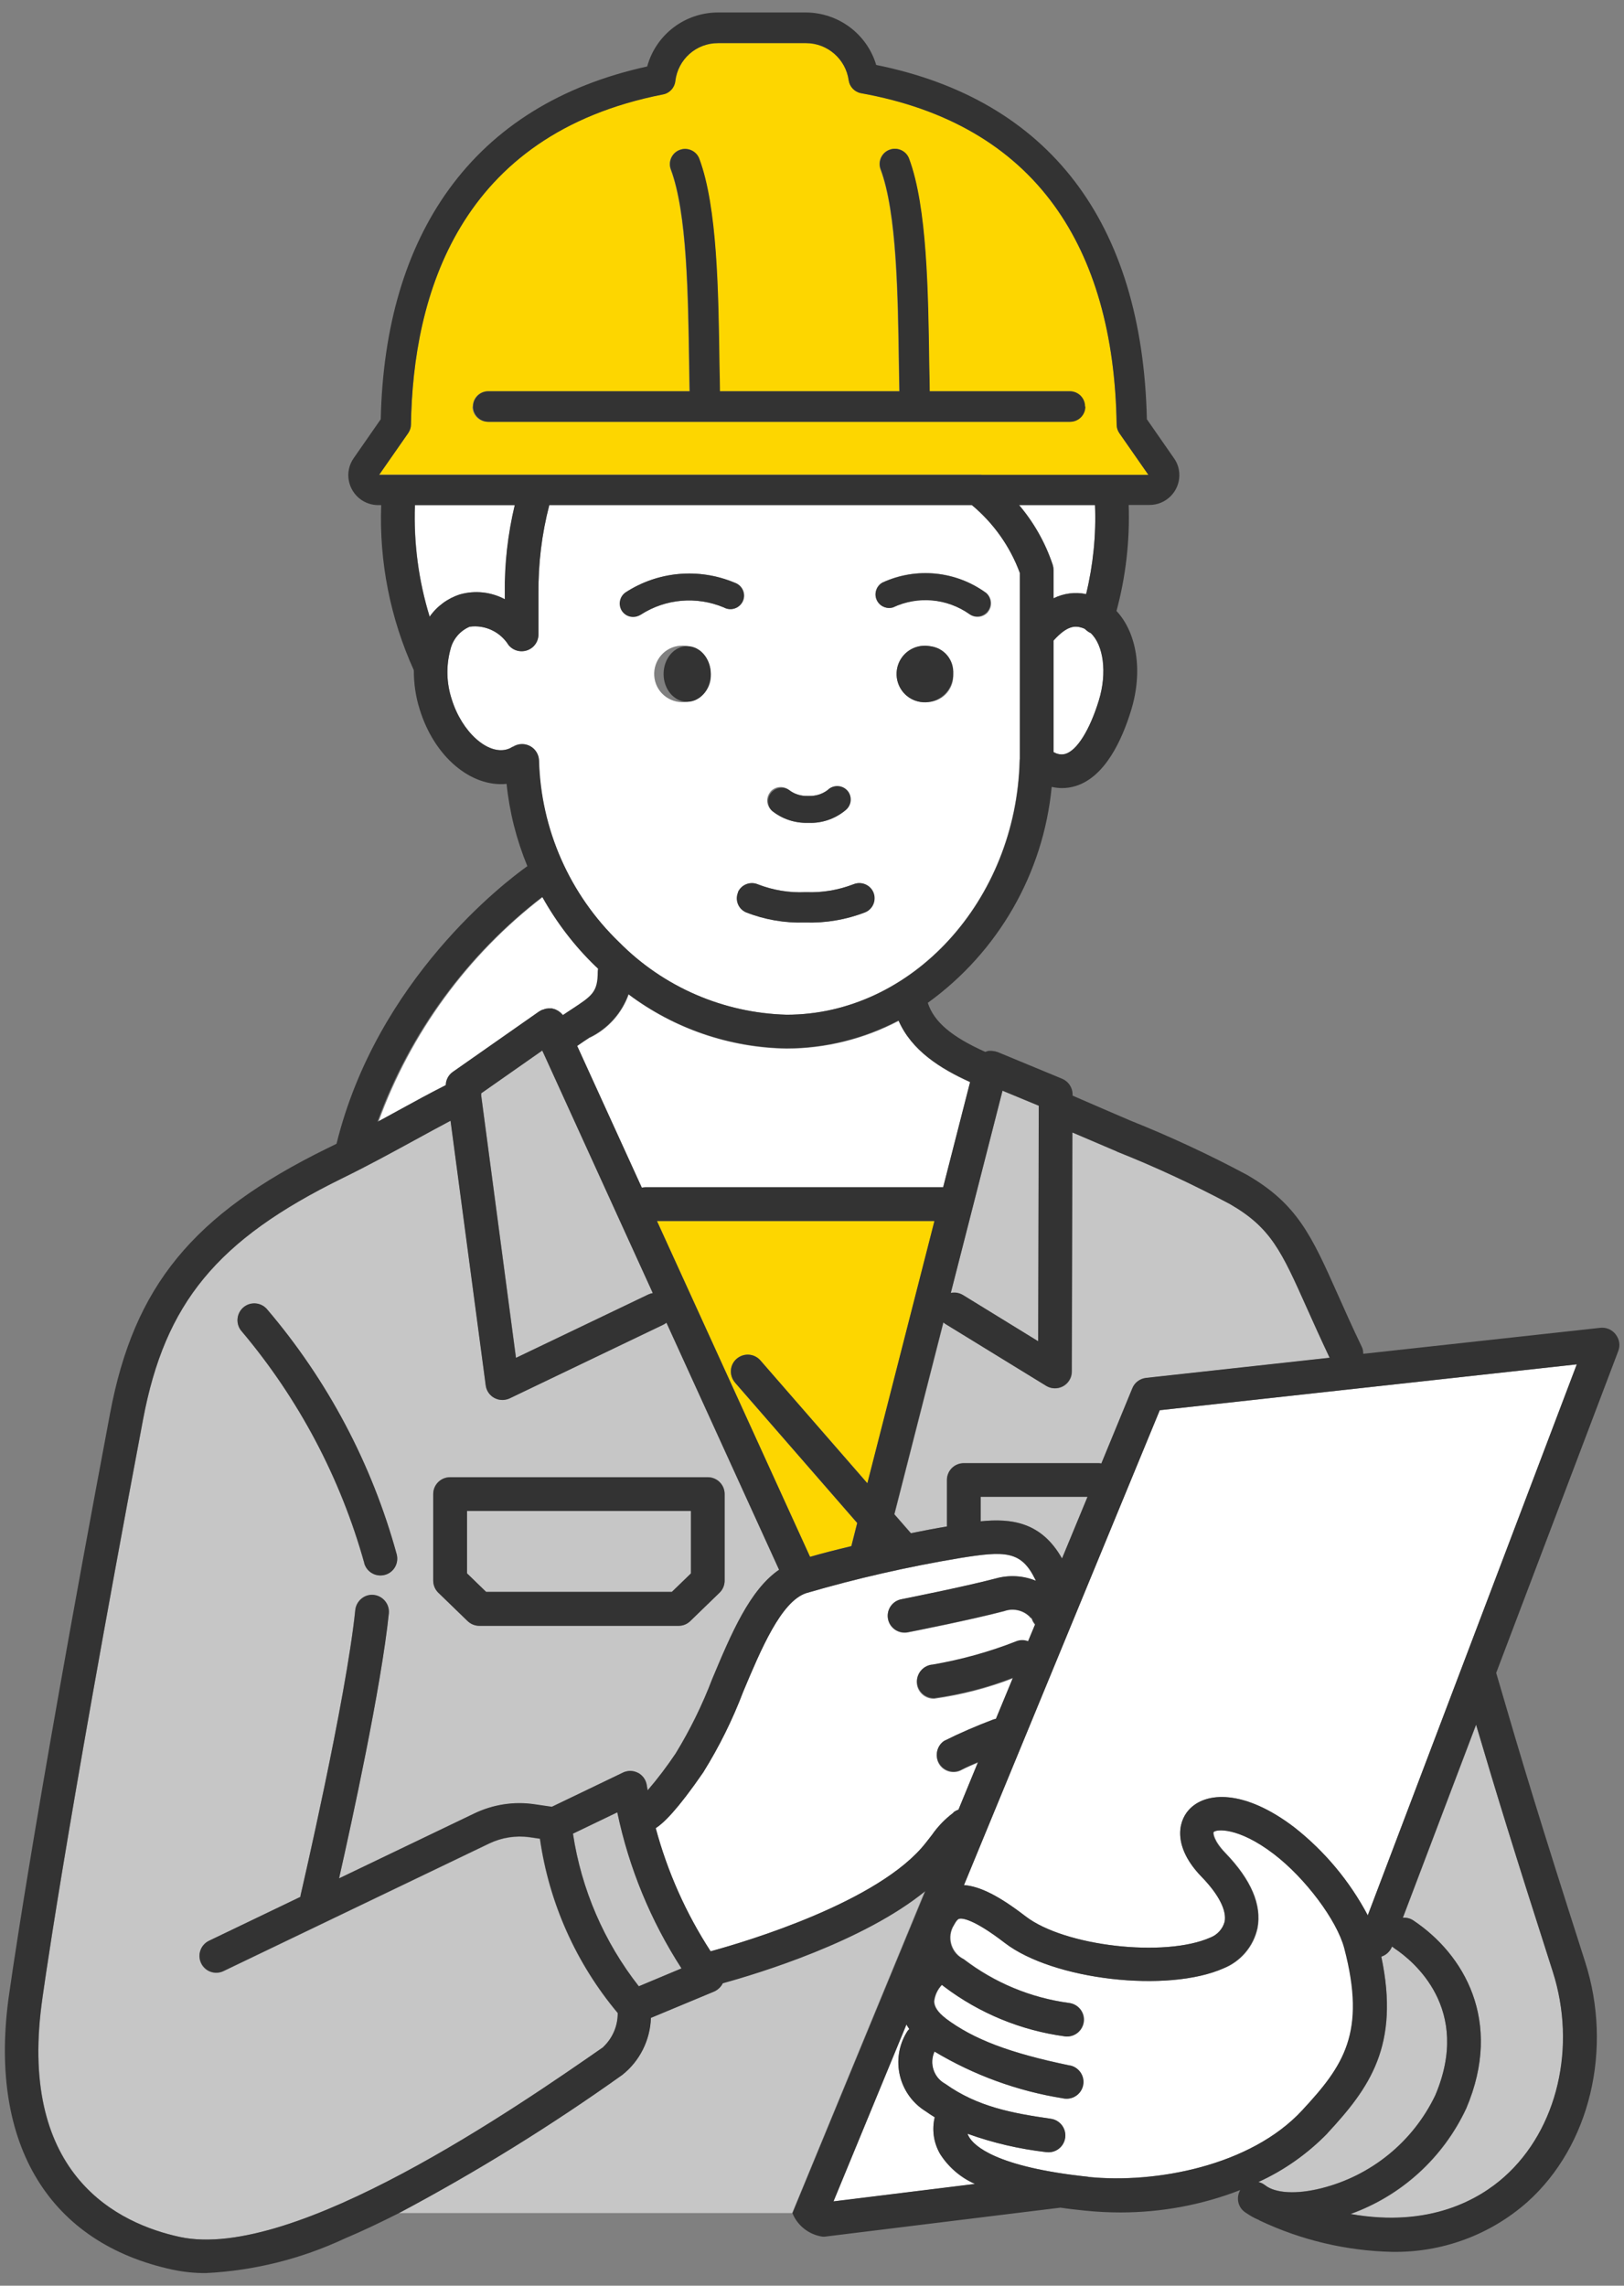 <svg xmlns="http://www.w3.org/2000/svg" width="108" height="152" viewBox="0 0 108 152">
    <rect x="0" y="0" width="108" height="152" fill="#808080" stroke="none"/>
    <path d="M81.8,80.07c-2.44-1.3-4.95-2.47-7.52-3.49-.9-.38-1.88-.8-2.95-1.27l-.04,15.9c0,.62-.5,1.12-1.12,1.12-.21,0-.41-.06-.58-.17l-6.71-4.12s-.09-.06-.13-.1l-3.26,12.76,1.1,1.26c.85-.17,1.67-.33,2.4-.45v-3.08c0-.62.5-1.12,1.12-1.12h8.96c.06,0,.13,0,.19.02l2.06-5c.16-.38.51-.64.91-.69l12.21-1.34c-.59-1.24-1.08-2.33-1.51-3.3-1.69-3.78-2.39-5.35-5.12-6.92Z" style="fill:#c6c6c6;stroke-width:0px"/>
    <path d="M65.22,101.17c2.07-.21,4.05.05,5.42,2.48l1.7-4.11h-7.11v1.63Z" style="fill:#c6c6c6;stroke-width:0px"/>
    <path d="M70.07,37.9v1.88c.67-.33,1.43-.43,2.16-.28.47-1.94.67-3.93.59-5.92h-5.05c.99,1.16,1.75,2.5,2.23,3.95.04.12.06.24.06.36Z" style="fill:#fff;stroke-width:0px"/>
    <path d="M65.26,31.57h11.11l-1.93-2.77c-.12-.17-.18-.36-.18-.56-.09-6-1.49-10.9-4.15-14.58-2.85-3.93-7.17-6.45-12.85-7.47-.43-.08-.76-.42-.82-.86-.2-1.42-1.41-2.47-2.84-2.47h-5.84c-1.46,0-2.68,1.09-2.85,2.53-.05.44-.38.79-.81.88-13.62,2.66-16.64,13.41-16.77,21.96,0,.2-.07.4-.18.56l-1.93,2.77h40.04ZM31.44,27.03c0-.56.45-1.01,1.01-1.01h13.4c-.01-.54-.02-1.09-.03-1.65-.07-4.79-.14-10.21-1.22-13.1-.19-.52.07-1.11.59-1.3.52-.2,1.11.07,1.3.59,1.2,3.22,1.28,8.83,1.34,13.78,0,.57.02,1.13.03,1.68h11.94c0-.54-.02-1.09-.03-1.65-.07-4.79-.14-10.21-1.22-13.11-.19-.52.07-1.11.59-1.3.52-.2,1.11.07,1.3.59,1.2,3.22,1.28,8.84,1.34,13.79,0,.57.02,1.13.03,1.68h9.32c.56,0,1.01.46,1.01,1.02,0,.55-.45,1-1.01,1.01h-38.7c-.56,0-1.01-.45-1.01-1.01h0Z" style="fill:#fdd600;stroke-width:0px"/>
    <path d="M28.58,41.01c.49-.7,1.2-1.22,2.01-1.48,1-.29,2.07-.17,2.99.32v-.37c-.02-1.98.2-3.96.66-5.89h-6.64c-.09,2.51.24,5.02.98,7.42Z" style="fill:#fff;stroke-width:0px"/>
    <path d="M42.42,117.89c.31.16.53.47.59.82.02.12.04.23.06.35.67-.78,1.29-1.6,1.86-2.45.96-1.58,1.78-3.24,2.44-4.97,1.27-3.03,2.49-5.91,4.44-7.25l-7.49-16.43c-.07.05-.14.1-.22.14l-10.2,4.89c-.56.27-1.23.03-1.49-.52-.05-.11-.09-.22-.1-.34l-2.34-17.6c-.81.43-1.6.86-2.42,1.31-1.47.8-2.98,1.64-4.81,2.53-8.3,4.08-11.76,8.28-13.22,16.03-5.41,28.68-6.74,38.81-6.75,38.91-1.48,11.4,5.13,14.57,9.2,15.45,7.62,1.64,22.53-8.72,28.15-12.62.62-.58.97-1.4.96-2.26-2.77-3.31-4.57-7.32-5.18-11.59l-.68-.1c-.92-.13-1.86.01-2.7.42l-17.66,8.48c-.56.27-1.23.03-1.49-.52-.27-.56-.03-1.23.52-1.49h0l6.08-2.92s0-.06.01-.1c.03-.13,3.03-13.04,3.64-18.98.06-.61.61-1.06,1.23-1s1.06.61,1,1.23h0c-.5,4.86-2.47,13.9-3.31,17.62l9-4.32c1.24-.6,2.62-.81,3.98-.61l1.17.17,4.72-2.27c.32-.16.7-.15,1.02.02ZM25.6,104.73c-.59.17-1.21-.18-1.38-.78,0,0,0,0,0,0-1.58-5.66-4.35-10.91-8.14-15.4-.41-.46-.37-1.17.1-1.58.45-.4,1.13-.37,1.54.06,4.05,4.74,7,10.31,8.65,16.32.17.6-.18,1.21-.78,1.38,0,0,0,0,0,0ZM31.87,108.11c-.29,0-.57-.11-.78-.32l-1.94-1.88c-.22-.21-.34-.5-.34-.81v-5.75c0-.62.5-1.12,1.12-1.12h17.14c.62,0,1.12.5,1.12,1.12h0v5.75c0,.3-.12.6-.34.81l-1.94,1.88c-.21.2-.49.32-.78.32h-13.26Z" style="fill:#c6c6c6;stroke-width:0px"/>
    <path d="M45.95,100.48h-14.89v4.16l1.27,1.23h12.35l1.27-1.23v-4.16Z" style="fill:#c6c6c6;stroke-width:0px"/>
    <path d="M68.46,107.51c-.44-.43-1.1-.57-1.68-.36-2.12.56-6.23,1.38-6.41,1.41-.61.12-1.2-.28-1.32-.88-.12-.61.28-1.2.88-1.32.04,0,4.22-.83,6.27-1.38.88-.25,1.83-.2,2.68.15-.01-.03-.02-.06-.04-.09-.93-1.91-1.99-1.91-5.02-1.42-3.45.57-6.85,1.35-10.21,2.33-1.67.55-3.01,3.74-4.19,6.55-.71,1.87-1.6,3.67-2.66,5.37-1.72,2.51-2.65,3.38-3.16,3.71.78,2.9,2.02,5.67,3.65,8.19,2.35-.64,11.21-3.28,14.29-7.19.17-.22.31-.4.43-.55.39-.56.87-1.06,1.42-1.47.1-.08.22-.14.34-.18l1.3-3.16c-.78.33-1.02.46-1.06.48-.53.31-1.22.13-1.53-.4-.29-.5-.15-1.15.33-1.48,1.06-.53,2.15-1,3.26-1.42.06-.02.13-.04.19-.05l1.13-2.73c-1.68.65-3.44,1.1-5.22,1.35h-.04c-.62,0-1.12-.49-1.13-1.11,0-.6.47-1.1,1.07-1.13,1.91-.33,3.77-.85,5.58-1.56.24-.08.51-.08.75.01l.47-1.13c-.1-.11-.18-.24-.22-.39-.05-.04-.1-.08-.15-.13Z" style="fill:#fff;stroke-width:0px"/>
    <path d="M41.06,120.52l-2.95,1.42c.56,3.71,2.06,7.2,4.38,10.15l2.84-1.19c-2.05-3.17-3.49-6.69-4.27-10.38Z" style="fill:#c6c6c6;stroke-width:0px"/>
    <path d="M64.04,86.12l5.01,3.08.04-15.66-2.42-1-3.44,13.45c.28-.06.56,0,.81.14Z" style="fill:#c6c6c6;stroke-width:0px"/>
    <path d="M100.07,144.75c3.52-3.16,4.8-8.63,3.2-13.63-2.64-8.23-3.74-11.82-5.1-16.42l-4.87,12.84c.25-.02.49.04.7.18,3.32,2.22,5.99,6.67,3.52,12.49-1.53,3.28-4.3,5.81-7.7,7.03,5.31.94,8.59-1,10.26-2.49Z" style="fill:#c6c6c6;stroke-width:0px"/>
    <path d="M48.88,91.94c-.41-.47-.36-1.17.11-1.58s1.17-.36,1.58.11h0l7.12,8.17,4.46-17.44h-18.46l10.18,22.33c.79-.23,1.74-.47,2.74-.71l.39-1.54-8.13-9.34Z" style="fill:#fdd600;stroke-width:0px"/>
    <path d="M30.15,71.28l5.74-4.02s.06-.03.09-.05.06-.04.09-.05h.01s.08-.03.13-.04c.03,0,.06-.02.09-.03.04,0,.08-.01.12-.02.03,0,.07-.01.1-.01s.07,0,.1,0c.04,0,.08,0,.11,0,.03,0,.07.02.1.03.04,0,.07.02.11.03.03.01.07.03.1.05s.07.03.1.05.05.04.08.06c.03.02.07.05.1.08.02.02.04.04.06.06.03.03.05.06.08.09.2-.13.39-.26.57-.38,1.39-.91,1.76-1.15,1.76-2.51,0-.07,0-.13.02-.2-.06-.05-.11-.1-.17-.16-1.4-1.36-2.59-2.91-3.54-4.61-4.99,3.84-8.78,9.03-10.93,14.95.46-.25.9-.49,1.34-.73,1.07-.59,2.1-1.15,3.2-1.71,0-.35.18-.68.47-.88Z" style="fill:#fff;stroke-width:0px"/>
    <path d="M32.01,72.7c0,.06,0,.12,0,.18l2.31,17.42,8.81-4.22c.09-.04.19-.07.29-.09l-7.35-16.13-4.06,2.84Z" style="fill:#c6c6c6;stroke-width:0px"/>
    <path d="M39.22,69c-.26.17-.54.35-.83.56l4.3,9.43c.08-.02.16-.03.25-.03h19.79l1.79-6.99c-1.98-.89-3.89-2.1-4.75-4.08-2.3,1.21-4.86,1.84-7.45,1.85-3.8-.06-7.47-1.32-10.51-3.6-.45,1.26-1.38,2.29-2.58,2.87Z" style="fill:#fff;stroke-width:0px"/>
    <path d="M80.49,128.85c.47-.18.82-.57.95-1.05.15-.76-.4-1.83-1.55-3.01-1.84-1.9-1.6-3.57-.84-4.42,1.11-1.25,3.72-1.38,7.04,1.16,2.01,1.59,3.67,3.58,4.87,5.84l13.9-36.64-27.74,3.05-13.02,31.58c1.07.08,2.35.73,4.1,2.08,2.6,1.99,9.25,2.75,12.28,1.41Z" style="fill:#fff;stroke-width:0px"/>
    <path d="M62.89,134.22c1.86,1.4,4.25,2.3,8.25,3.13.61.12.99.72.87,1.32-.11.52-.56.89-1.1.89-.08,0-.15,0-.23-.02-3.02-.48-5.92-1.54-8.54-3.11-.36.79-.05,1.73.72,2.15,2.14,1.52,4.45,1.95,7.02,2.32.61.09,1.04.65.95,1.26-.08.55-.55.96-1.11.96-.05,0-.11,0-.16-.01-1.78-.2-3.53-.61-5.22-1.22.02.07.05.14.09.2.33.59,1.76,2.02,7.95,2.67,4.45.46,10.81-.72,14.24-4.42,2.74-2.95,4.29-5.15,2.8-10.79-.49-1.85-2.59-4.65-4.69-6.26-2.37-1.81-3.85-1.66-4.01-1.45-.03.06,0,.56.78,1.38,1.72,1.78,2.43,3.46,2.14,5-.26,1.21-1.1,2.21-2.24,2.67-3.74,1.66-11.35.78-14.55-1.69-2.14-1.64-2.86-1.65-3.03-1.61-.1.02-.22.15-.34.38-.01.03-.03.05-.04.07-.45.74-.21,1.71.53,2.17.05.03.09.05.14.08,2.04,1.56,4.46,2.57,7.01,2.91.61.08,1.05.64.97,1.25-.08.61-.64,1.05-1.25.97-2.91-.39-5.68-1.53-8.02-3.3-.06-.04-.11-.09-.16-.13-.29.3-.48.69-.52,1.1,0,.36.25.74.78,1.14Z" style="fill:#fff;stroke-width:0px"/>
    <path d="M91.86,130.12c1.26,5.93-.79,8.74-3.59,11.75-1.32,1.35-2.87,2.45-4.59,3.23.16.04.32.11.45.21.67.54,2.09.62,3.72.21,3.33-.82,6.12-3.09,7.6-6.19,2.44-5.75-1.45-8.92-2.7-9.76-.06-.04-.12-.09-.18-.14v.02c-.13.32-.38.56-.71.66Z" style="fill:#c6c6c6;stroke-width:0px"/>
    <path d="M62.49,143.19c-.41-.73-.52-1.58-.33-2.39-.2-.12-.39-.25-.59-.39-1.8-1.11-2.37-3.47-1.26-5.28,0,0,0,0,0,0,.05-.07.1-.14.16-.19-.07-.1-.14-.2-.19-.3l-4.85,11.76,9.4-1.16c-.97-.43-1.79-1.14-2.35-2.05Z" style="fill:#fff;stroke-width:0px"/>
    <path d="M70.07,42.6v7.41c.24.15.53.2.8.12.77-.24,1.61-1.6,2.21-3.55.57-1.85.31-3.7-.54-4.49-.14-.06-.27-.15-.38-.27-.06-.03-.13-.06-.19-.08-.45-.14-.97-.18-1.9.85Z" style="fill:#fff;stroke-width:0px"/>
    <path d="M48.06,131.88c-.12.25-.32.45-.58.56l-4.2,1.75c-.05,1.48-.74,2.87-1.9,3.79-4.75,3.39-9.71,6.46-14.86,9.19h26.16l8.83-21.43c-4.11,3.35-11.06,5.47-13.46,6.13Z" style="fill:#c6c6c6;stroke-width:0px"/>
    <path d="M67.82,50.47v-12.38c-.65-1.76-1.75-3.31-3.19-4.51h-28.1c-.5,1.92-.74,3.9-.72,5.89v2.71c0,.62-.5,1.12-1.12,1.12-.34,0-.65-.15-.87-.41-.55-.88-1.56-1.36-2.59-1.22-.65.28-1.12.85-1.28,1.53-.29,1.08-.26,2.23.09,3.29.67,2.17,2.39,3.73,3.7,3.33.13-.04.25-.1.36-.17.52-.33,1.22-.18,1.55.34.11.17.17.37.18.58.12,4.57,2.04,8.91,5.33,12.08,2.95,2.99,6.94,4.71,11.14,4.83,8.32,0,15.27-7.58,15.5-16.9v-.03s.01-.06.02-.09ZM51.22,52.66c.32-.38.88-.43,1.26-.12.35.27.79.41,1.24.39h.06c.45.02.9-.11,1.26-.39.41-.28.97-.16,1.25.25.24.35.19.83-.11,1.13-.67.54-1.52.83-2.38.8h-.09c-.86.02-1.7-.26-2.37-.8-.38-.32-.43-.88-.11-1.26h0ZM45.7,46.67c-1.02.17-2-.51-2.17-1.54-.17-1.02.51-2,1.54-2.17,1.02-.17,2,.51,2.17,1.54.02.1.03.21.03.32.07.94-.62,1.77-1.57,1.85ZM48.13,40.39c-1.8-.75-3.86-.57-5.5.48-.43.24-.98.08-1.22-.35-.21-.37-.12-.84.2-1.12,2.16-1.41,4.88-1.65,7.26-.65.47.15.73.66.58,1.13-.15.47-.66.73-1.13.58-.06-.02-.12-.04-.17-.08h0ZM57.55,60.66c-1.26.5-2.62.73-3.98.68h-.07c-1.33.04-2.66-.2-3.89-.68-.51-.23-.73-.83-.5-1.33.22-.5.8-.72,1.3-.52,1.01.39,2.08.57,3.16.52h.07c1.06.04,2.12-.14,3.11-.52.51-.21,1.1.03,1.32.55.21.5-.02,1.08-.52,1.3h0ZM61.82,46.67c-1.02.17-2-.51-2.17-1.54-.17-1.02.51-2,1.54-2.17,1.02-.17,2,.51,2.17,1.54.02.1.03.21.03.32.07.94-.63,1.77-1.57,1.86h0ZM65.72,40.69c-.31.38-.87.45-1.26.14-1.49-1.05-3.42-1.22-5.07-.45-.47.15-.98-.11-1.13-.58-.13-.4.04-.85.41-1.06,2.26-1.05,4.91-.78,6.91.69.38.31.44.88.13,1.26h0Z" style="fill:#fff;stroke-width:0px"/>
    <path d="M24.22,103.95c.17.6.78.94,1.38.78s.94-.78.78-1.38h0c-1.65-6.01-4.6-11.58-8.65-16.32-.42-.45-1.13-.48-1.58-.06-.45.42-.48,1.13-.06,1.58,3.78,4.49,6.56,9.74,8.14,15.4Z" style="fill:#333;stroke-width:0px"/>
    <path d="M107.44,88.73c-.24-.31-.62-.47-1.01-.43l-15.77,1.73c0-.17-.03-.34-.11-.49-.63-1.31-1.14-2.46-1.59-3.47-1.73-3.88-2.69-6.02-6.05-7.95-2.52-1.35-5.11-2.55-7.76-3.61-1.14-.49-2.4-1.03-3.82-1.65v-.08c0-.45-.27-.86-.69-1.04l-4.3-1.78s-.05-.02-.08-.02-.05-.02-.08-.03c-.01,0-.02,0-.03,0-.04,0-.08-.01-.12-.02-.03,0-.07,0-.1-.01-.04,0-.08,0-.11,0-.03,0-.07,0-.11.01s-.07.02-.1.03-.06.02-.09.03c-2.25-1.01-3.41-2-3.82-3.26,4.68-3.38,7.69-8.61,8.24-14.36.23.05.46.08.69.08.31,0,.62-.05.91-.14,1.96-.61,3.08-3.07,3.68-5.03.81-2.63.37-5.17-.97-6.61.62-2.3.89-4.67.81-7.05h1.39c1.09,0,1.98-.89,1.98-1.98,0-.4-.12-.8-.36-1.13l-1.8-2.59c-.3-13.11-6.51-21.24-18-23.56-.62-2.07-2.52-3.48-4.68-3.49h-5.84c-2.2,0-4.13,1.47-4.71,3.59-5.74,1.26-10.18,4.01-13.2,8.19-2.86,3.96-4.38,9.1-4.52,15.27l-1.8,2.59c-.63.9-.4,2.13.49,2.76.33.23.73.36,1.13.36h.21c-.14,3.78.61,7.54,2.17,10.98,0,.88.12,1.76.39,2.6.97,3.16,3.41,5.19,5.78,4.96.19,1.88.66,3.72,1.38,5.47-1.49,1.06-10,7.54-12.69,18.46-.2.1-.41.21-.63.31-8.93,4.39-12.84,9.16-14.43,17.62C1.91,122.72.57,132.92.55,133.02c-1.25,9.63,2.74,16.16,10.95,17.92.73.15,1.47.23,2.21.22,3.19-.16,6.31-.94,9.2-2.29,1.19-.5,2.4-1.08,3.63-1.7,5.15-2.74,10.11-5.81,14.85-9.19,1.16-.92,1.85-2.31,1.9-3.79l4.2-1.75c.25-.11.46-.31.58-.55,2.4-.66,9.36-2.78,13.47-6.13l-8.84,21.42h0c.34.84,1.11,1.43,2,1.56.05,0,.09,0,.14,0l12.59-1.55,3.1-.38c.52.08,1.06.14,1.64.2.78.08,1.56.12,2.35.12,2.72,0,5.42-.5,7.96-1.49-.28.48-.17,1.09.26,1.43.05.04.1.08.16.11.23.16.47.3.73.41l.07.03s.05.03.08.05c2.75,1.3,5.74,2.01,8.78,2.08,3.32.06,6.54-1.12,9.02-3.32,4.16-3.73,5.7-10.16,3.83-15.98-3.14-9.81-4.1-13-5.91-19.2l8.12-21.41c.14-.36.08-.77-.16-1.08ZM74.27,76.58c2.57,1.02,5.08,2.19,7.52,3.49,2.73,1.57,3.43,3.14,5.12,6.92.43.96.92,2.05,1.51,3.3l-12.21,1.34c-.41.05-.76.31-.91.69l-2.06,5c-.06-.01-.13-.02-.19-.02h-8.96c-.62,0-1.12.5-1.12,1.12h0v3.09c-.73.12-1.55.28-2.4.45l-1.1-1.26,3.26-12.76s.08.07.13.1l6.71,4.12c.53.32,1.22.15,1.54-.38.11-.17.16-.37.16-.57l.04-15.9c1.08.45,2.06.88,2.96,1.26ZM70.63,103.65c-1.37-2.43-3.35-2.69-5.42-2.48v-1.63h7.11l-1.7,4.11ZM53.87,103.53l-10.18-22.33h18.45l-4.46,17.44-7.11-8.17c-.41-.47-1.11-.51-1.58-.11s-.51,1.11-.11,1.58h0l8.13,9.34-.39,1.54c-1.01.24-1.95.48-2.74.71h0ZM32.01,72.7l4.05-2.84,7.35,16.13c-.1.02-.2.05-.29.09l-8.81,4.22-2.31-17.43c0-.06,0-.12,0-.18h0ZM69.05,89.2l-5.01-3.08c-.24-.15-.53-.2-.81-.14l3.44-13.45,2.41,1-.04,15.67ZM64.51,71.96l-1.79,6.99h-19.79c-.08,0-.17.01-.25.03l-4.3-9.43c.29-.2.57-.39.83-.56,1.2-.58,2.13-1.62,2.58-2.88,3.04,2.28,6.71,3.54,10.51,3.6,2.6,0,5.15-.64,7.45-1.85.87,1.99,2.77,3.19,4.76,4.09h0ZM73.07,46.59c-.6,1.95-1.44,3.3-2.21,3.54-.27.08-.56.03-.8-.12v-7.41c.93-1.03,1.45-.99,1.9-.85.07.02.13.05.19.08.11.11.24.21.38.27.85.79,1.11,2.64.54,4.49ZM72.22,39.51c-.73-.15-1.49-.05-2.16.28v-1.88c0-.12-.02-.25-.06-.37-.49-1.45-1.25-2.79-2.23-3.95h5.05c.08,1.99-.12,3.98-.59,5.92h0ZM25.22,31.57l1.93-2.77c.11-.17.18-.36.18-.56.13-8.55,3.15-19.3,16.77-21.96.43-.08.76-.44.81-.88.17-1.45,1.39-2.54,2.85-2.53h5.84c1.43,0,2.64,1.06,2.84,2.47.06.43.39.78.82.86,5.68,1.02,10,3.53,12.85,7.47,2.66,3.67,4.06,8.58,4.15,14.58,0,.2.07.4.18.56l1.93,2.77H25.22ZM34.23,33.59c-.46,1.93-.69,3.91-.66,5.89v.37c-.92-.49-1.99-.6-2.99-.32-.81.26-1.52.78-2.01,1.48-.74-2.4-1.07-4.91-.98-7.42h6.64ZM34.1,49.66c-.11.07-.23.13-.36.17-1.3.4-3.03-1.15-3.7-3.33-.35-1.07-.38-2.21-.09-3.29.16-.69.63-1.25,1.28-1.53,1.03-.14,2.04.34,2.59,1.22.39.48,1.1.55,1.58.16.26-.21.41-.53.41-.87v-2.71c-.02-1.99.22-3.97.72-5.89h28.1c1.44,1.2,2.54,2.75,3.19,4.51v12.37s0,.05,0,.08v.03c-.23,9.32-7.18,16.9-15.5,16.9-4.2-.11-8.19-1.84-11.14-4.82-3.29-3.17-5.21-7.51-5.33-12.08-.02-.62-.53-1.11-1.15-1.09-.2,0-.4.07-.58.18h0ZM36.06,59.65c.95,1.7,2.14,3.26,3.54,4.61.06.05.11.1.17.16-.01.07-.02.13-.02.2,0,1.36-.37,1.6-1.76,2.51-.18.12-.37.24-.57.38-.02-.03-.05-.06-.08-.09-.02-.02-.03-.04-.06-.06-.03-.03-.07-.05-.1-.08-.03-.02-.05-.04-.08-.06-.03-.02-.07-.03-.1-.05-.03-.02-.06-.03-.1-.05s-.07-.02-.11-.03-.07-.02-.1-.03c-.04,0-.08,0-.11,0-.03,0-.07,0-.1,0-.03,0-.07,0-.1.01-.04,0-.08,0-.12.02-.03,0-.06.02-.09.03-.04.01-.09.03-.13.04h-.01s-.06.03-.09.05-.06.03-.09.05l-5.74,4.02c-.29.2-.46.53-.47.88-1.1.56-2.13,1.12-3.2,1.71-.44.24-.89.49-1.34.73,2.15-5.92,5.95-11.11,10.95-14.95h0ZM40.11,136.14c-5.61,3.9-20.53,14.25-28.15,12.62-4.07-.88-10.68-4.04-9.2-15.45.01-.1,1.35-10.23,6.75-38.91,1.46-7.75,4.92-11.95,13.22-16.03,1.83-.9,3.34-1.73,4.81-2.53.82-.45,1.61-.88,2.42-1.31l2.34,17.6c.08.61.64,1.04,1.26.96.12-.02.23-.05.34-.1l10.2-4.89c.08-.04.15-.08.22-.14l7.49,16.43c-1.95,1.34-3.17,4.22-4.44,7.25-.66,1.73-1.47,3.39-2.44,4.97-.57.85-1.19,1.67-1.86,2.45-.02-.12-.04-.23-.06-.35-.09-.61-.67-1.03-1.28-.93-.11.02-.21.05-.31.1l-4.72,2.27-1.17-.17c-1.36-.2-2.74.02-3.98.61l-9,4.32c.84-3.72,2.81-12.76,3.31-17.62.06-.61-.39-1.16-1-1.23s-1.16.39-1.23,1h0c-.61,5.94-3.61,18.85-3.64,18.98,0,.03,0,.06-.01.1l-6.08,2.92c-.56.27-.79.94-.52,1.49.27.56.94.79,1.49.52l17.66-8.48c.84-.4,1.78-.55,2.7-.42l.68.1c.61,4.27,2.4,8.29,5.17,11.59.01.85-.34,1.67-.96,2.26h0ZM42.48,132.09c-2.31-2.95-3.82-6.45-4.38-10.15l2.95-1.42c.77,3.69,2.22,7.21,4.27,10.38l-2.84,1.19ZM63.4,120.55c-.55.41-1.03.91-1.42,1.47-.12.15-.25.33-.43.55-3.08,3.91-11.93,6.55-14.29,7.19-1.64-2.52-2.87-5.29-3.65-8.19.51-.32,1.43-1.2,3.16-3.71,1.06-1.7,1.95-3.5,2.66-5.37,1.18-2.81,2.52-6,4.19-6.55,3.35-.98,6.76-1.75,10.21-2.33,3.03-.49,4.09-.49,5.02,1.42.01.03.03.06.04.09-.85-.35-1.79-.4-2.68-.15-2.05.54-6.22,1.37-6.27,1.38-.61.12-1,.71-.88,1.31.1.52.56.9,1.1.9.07,0,.15,0,.22-.02.17-.03,4.29-.85,6.41-1.41.58-.21,1.23-.07,1.68.36.05.05.1.09.15.13.05.14.12.27.22.39l-.47,1.13c-.24-.09-.5-.1-.75-.01-1.8.71-3.67,1.23-5.58,1.56-.62.04-1.09.57-1.05,1.18.03.59.52,1.05,1.11,1.05h.04c1.79-.24,3.54-.7,5.22-1.35l-1.13,2.73c-.06.01-.13.03-.19.05-1.11.42-2.2.89-3.26,1.42-.51.35-.63,1.05-.28,1.56.33.48.98.62,1.48.33.04-.02.28-.15,1.06-.48l-1.3,3.16c-.12.04-.23.1-.34.18h0ZM55.43,146.39l4.85-11.76c.06.1.12.2.19.3-.06.06-.12.12-.16.2-1.11,1.8-.55,4.17,1.26,5.28,0,0,0,0,0,0,.2.14.39.27.59.39-.19.81-.08,1.66.33,2.39.56.9,1.38,1.61,2.35,2.04l-9.4,1.16ZM72.39,144.76c-6.19-.65-7.62-2.08-7.95-2.66-.04-.06-.07-.13-.09-.2,1.69.61,3.44,1.01,5.22,1.22.05,0,.11.01.16.01.62,0,1.12-.5,1.12-1.12,0-.56-.41-1.03-.96-1.11-2.58-.37-4.89-.8-7.02-2.32-.77-.41-1.08-1.35-.72-2.15,2.62,1.57,5.52,2.63,8.54,3.11.6.14,1.2-.24,1.34-.84s-.24-1.2-.84-1.34c-.02,0-.03,0-.05,0-4-.83-6.39-1.74-8.25-3.13-.52-.39-.78-.78-.78-1.14.05-.41.23-.8.52-1.1.05.04.1.09.16.13,2.34,1.77,5.11,2.91,8.02,3.3.61.08,1.17-.35,1.25-.97.08-.61-.35-1.17-.97-1.25h0c-2.55-.34-4.96-1.34-7.01-2.91-.79-.37-1.12-1.31-.75-2.1.02-.05.05-.1.08-.14.02-.02.03-.05.04-.07.12-.23.24-.36.34-.38.17-.04.9-.03,3.03,1.61,3.2,2.46,10.82,3.34,14.55,1.68,1.14-.47,1.98-1.47,2.24-2.67.3-1.54-.42-3.22-2.14-5-.79-.81-.81-1.31-.78-1.38.16-.2,1.64-.36,4.01,1.45,2.1,1.6,4.2,4.41,4.69,6.26,1.49,5.65-.06,7.84-2.8,10.79-3.42,3.7-9.78,4.89-14.23,4.43h0ZM88.27,141.87c2.79-3.01,4.84-5.83,3.59-11.75.32-.1.58-.35.71-.66v-.02c.06.05.12.1.18.14,1.25.84,5.14,4.01,2.7,9.76-1.48,3.09-4.27,5.36-7.6,6.19-1.63.41-3.05.33-3.72-.21-.13-.1-.28-.18-.45-.21,1.72-.78,3.27-1.88,4.59-3.23ZM103.26,131.11c1.6,5,.32,10.48-3.2,13.63-1.66,1.49-4.95,3.43-10.25,2.49,3.4-1.22,6.17-3.75,7.7-7.03,2.48-5.83-.19-10.27-3.52-12.49-.21-.14-.45-.2-.7-.18l4.87-12.84c1.36,4.6,2.46,8.19,5.1,16.42h0ZM90.96,127.37c-1.2-2.27-2.86-4.26-4.87-5.84-3.32-2.54-5.93-2.41-7.04-1.16-.76.85-.99,2.52.84,4.42,1.15,1.18,1.7,2.25,1.55,3.01-.13.48-.49.87-.95,1.05-3.03,1.34-9.69.58-12.28-1.41-1.75-1.35-3.03-2-4.1-2.08l13.02-31.58,27.73-3.05-13.9,36.64Z" style="fill:#333;stroke-width:0px"/>
    <path d="M31.09,107.8c.21.2.49.32.78.32h13.26c.29,0,.57-.11.78-.32l1.94-1.88c.22-.21.34-.5.34-.81v-5.75c0-.62-.5-1.12-1.12-1.12h-17.14c-.62,0-1.12.5-1.12,1.12h0v5.75c0,.3.12.6.34.81l1.94,1.88ZM31.06,100.48h14.89v4.15l-1.27,1.23h-12.35l-1.27-1.23v-4.15Z" style="fill:#333;stroke-width:0px"/>
    <path d="M72.16,27.03c0-.56-.45-1.01-1.01-1.01h-9.32c0-.55-.02-1.11-.03-1.68-.07-4.95-.14-10.56-1.34-13.79-.19-.52-.78-.79-1.3-.59-.52.19-.79.78-.59,1.3,1.08,2.9,1.15,8.32,1.22,13.11,0,.56.02,1.11.03,1.65h-11.94c0-.55-.02-1.11-.03-1.68-.07-4.95-.14-10.56-1.34-13.78-.19-.52-.78-.79-1.3-.59-.52.19-.79.78-.59,1.3,1.08,2.89,1.15,8.32,1.22,13.1,0,.56.02,1.11.03,1.65h-13.4c-.56,0-1.01.46-1.01,1.02,0,.55.45,1,1.01,1.01h38.7c.56,0,1.01-.45,1.01-1.01Z" style="fill:#333;stroke-width:0px"/>
    <path d="M53.71,54.72h.09c.86.03,1.71-.26,2.38-.8.41-.28.52-.83.25-1.25-.28-.41-.83-.52-1.25-.25-.05.03-.1.07-.14.12-.36.27-.8.41-1.26.39h-.06c-.45.02-.89-.12-1.24-.39-.41-.28-.97-.16-1.25.25-.24.35-.19.83.11,1.13.67.54,1.51.82,2.37.8Z" style="fill:#333;stroke-width:0px"/>
    <path d="M49.08,59.34c-.22.51.01,1.1.52,1.33,1.24.49,2.56.72,3.89.68h.07c1.36.04,2.71-.19,3.98-.68.51-.21.76-.8.55-1.32-.21-.51-.8-.76-1.32-.55,0,0-.02,0-.03.01-.99.38-2.05.56-3.11.52h-.07c-1.08.05-2.16-.13-3.16-.52-.51-.22-1.1.01-1.33.52Z" style="fill:#333;stroke-width:0px"/>
    <path d="M42.11,41.03c.18,0,.36-.06.51-.16,1.64-1.06,3.7-1.23,5.5-.48.43.25.98.1,1.23-.33.25-.43.1-.98-.33-1.23-.05-.03-.11-.06-.17-.08-2.38-1-5.1-.76-7.26.65-.4.28-.5.84-.22,1.25.17.24.44.38.74.38h0Z" style="fill:#333;stroke-width:0px"/>
    <path d="M59.4,40.39c1.65-.77,3.58-.6,5.07.45.41.28.97.17,1.25-.24.25-.37.19-.86-.13-1.16-2.01-1.47-4.66-1.73-6.91-.69-.43.25-.58.8-.33,1.23.21.37.65.54,1.06.41h0Z" style="fill:#333;stroke-width:0px"/>
    <path d="M61.82,42.97c-1.02-.17-2,.51-2.17,1.54-.17,1.02.51,2,1.54,2.17,1.02.17,2-.51,2.17-1.54.02-.1.03-.21.03-.32.07-.94-.62-1.77-1.57-1.85Z" style="fill:#333;stroke-width:0px"/>
    <ellipse cx="45.7" cy="44.82" rx="1.57" ry="1.85" style="fill:#333;stroke-width:0px"/>
    <rect width="108" height="152" style="fill:none;stroke-width:0px"/>
</svg>
